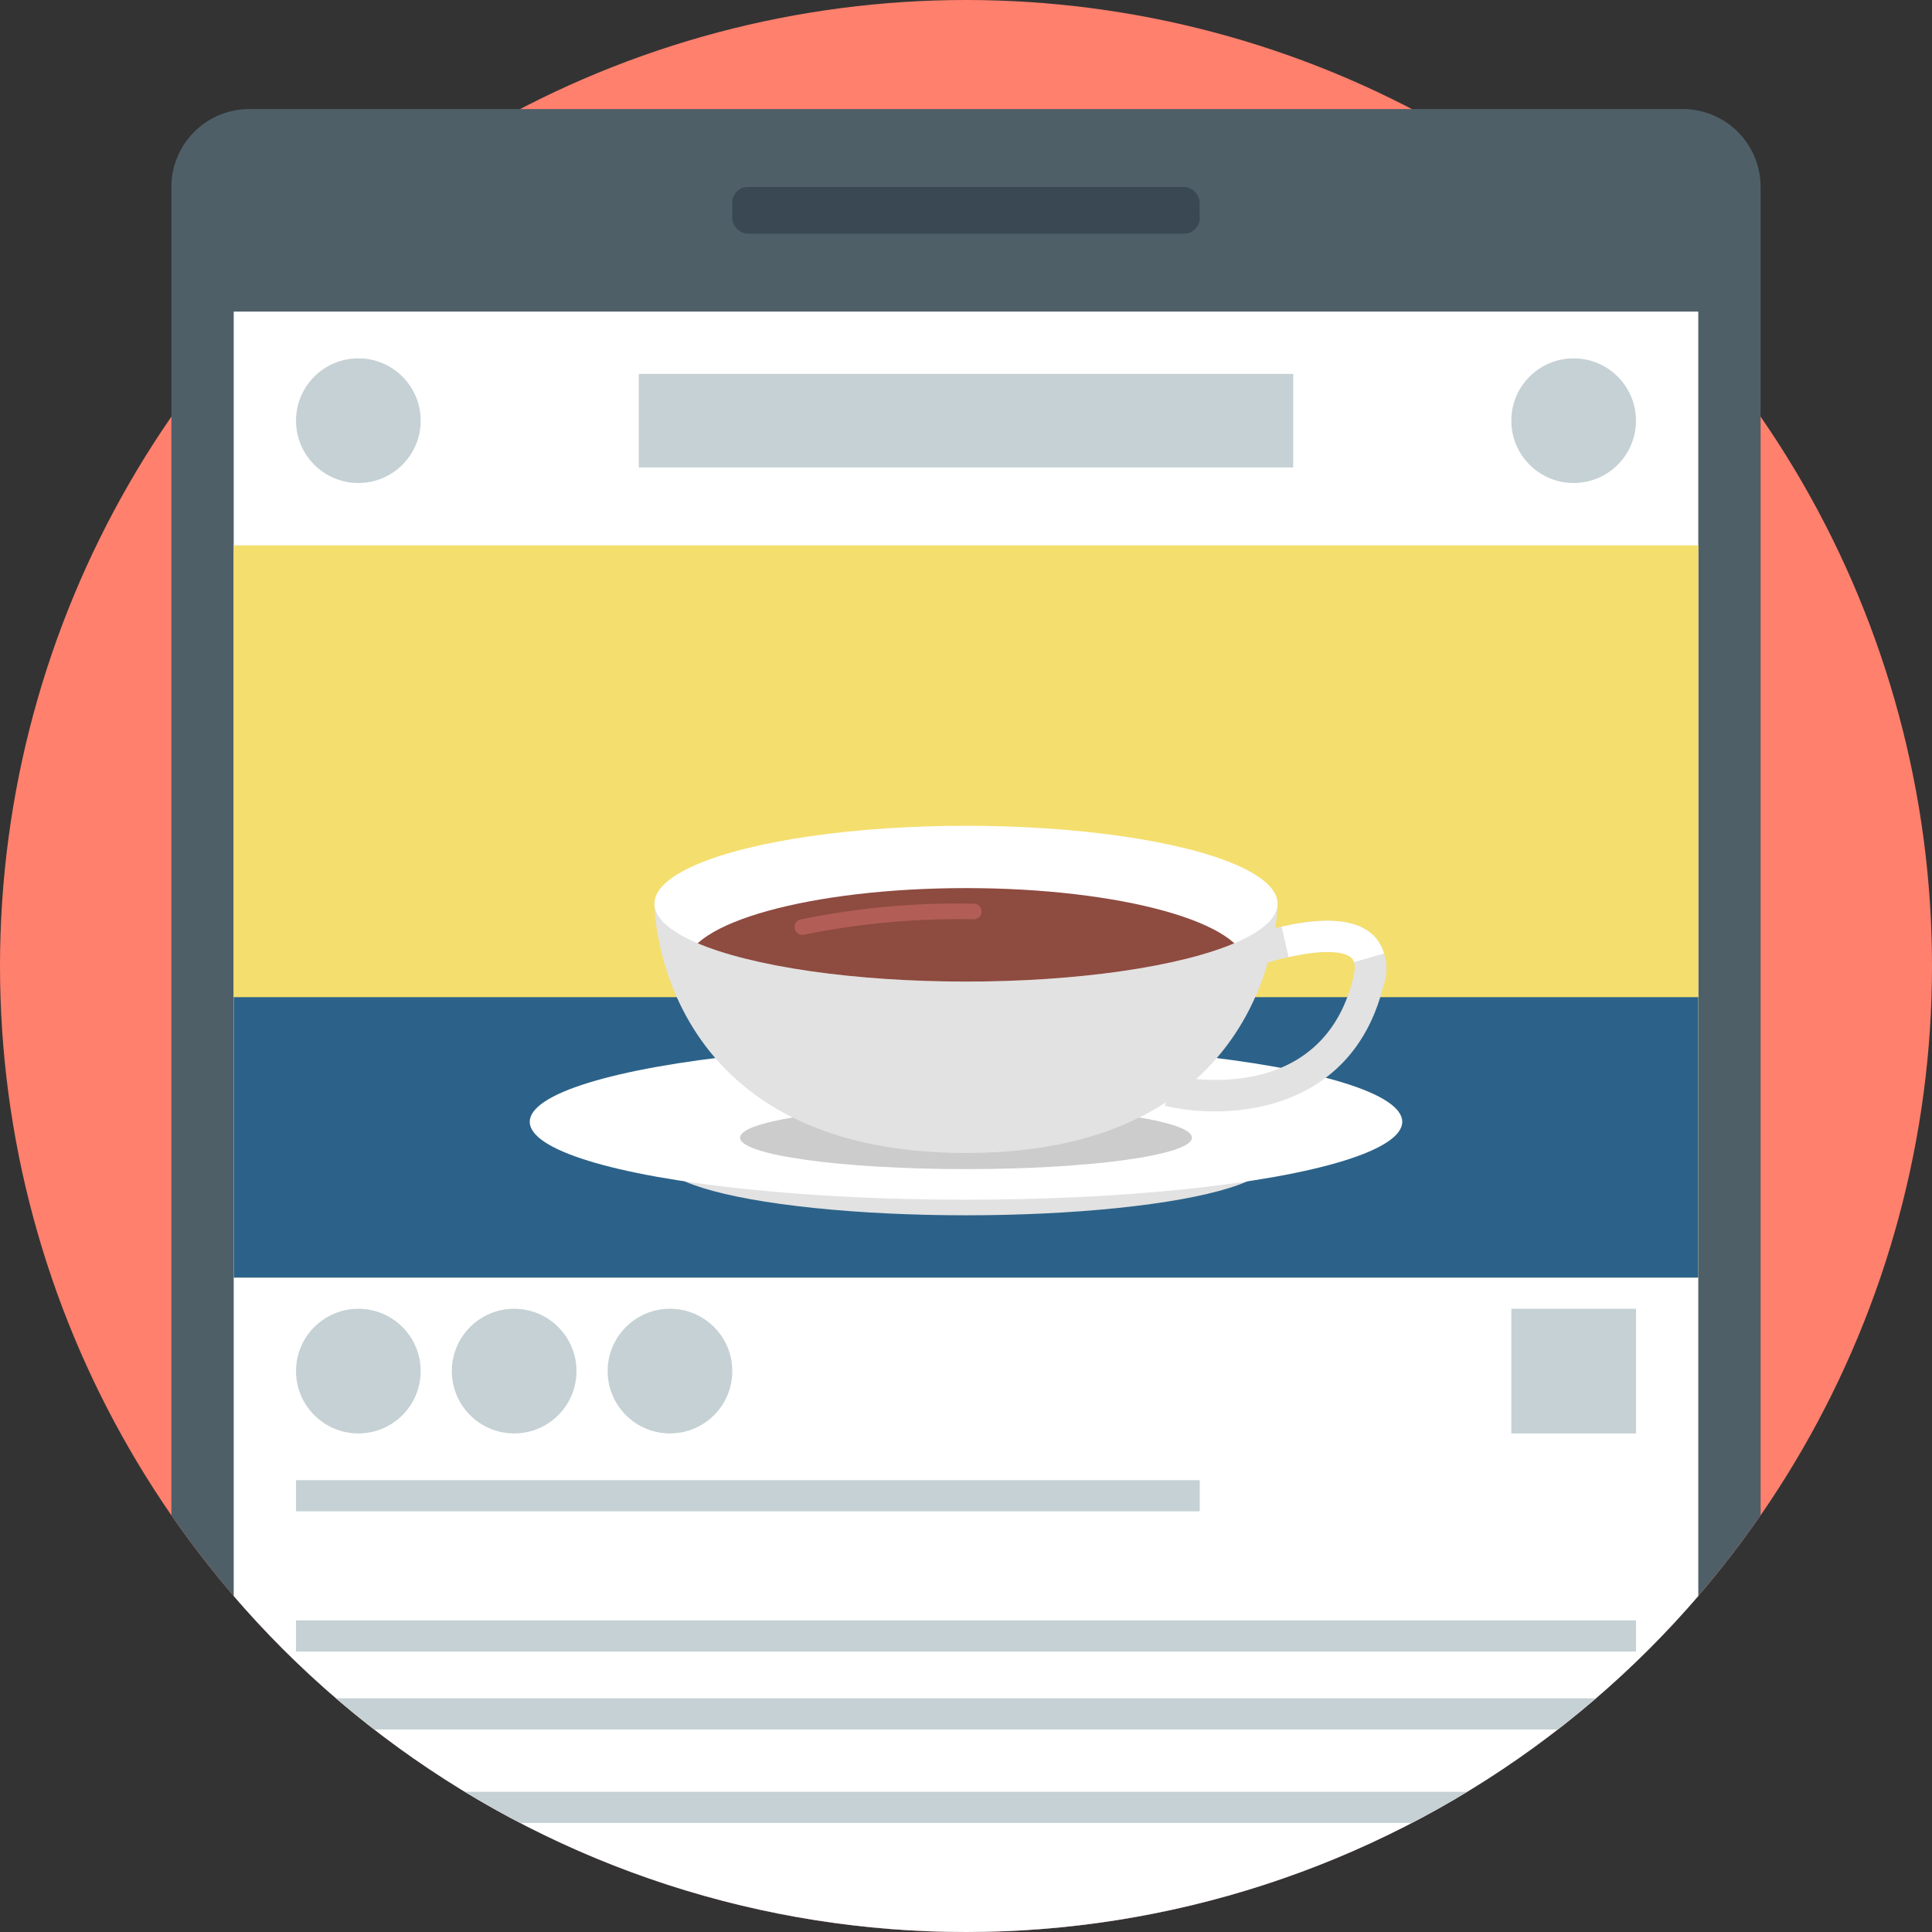 <svg data-name="レイヤー 1" xmlns="http://www.w3.org/2000/svg" viewBox="0 0 124 124"><rect x="0" y="0" width="124" height="124" fill="#333333" stroke="none"/><defs><clipPath id="a"><path d="M124 62A62 62 0 0 1 0 62V0h124z" fill="none"/></clipPath><clipPath id="b"><ellipse cx="62" cy="58" rx="20" ry="5" fill="none"/></clipPath></defs><circle cx="62" cy="62" r="62" style="isolation:isolate" fill="#ff806d"/><g clip-path="url(#a)"><path d="M16 7h92a5 5 0 0 1 5 5v115H11V12a5 5 0 0 1 5-5z" style="isolation:isolate" fill="#4f5f68"/><path fill="#fff" d="M15 20h94v107H15z"/><rect x="47" y="12" width="30" height="3" rx="1" style="isolation:isolate" fill="#394852"/><path style="isolation:isolate" fill="#f4de6e" d="M15 35h94v47H15z"/><path style="isolation:isolate" fill="#c5d1d4" d="M41 24h42v6H41z"/><circle cx="23" cy="27" r="4" fill="#c5d1d4"/><circle cx="23" cy="88" r="4" fill="#c5d1d4"/><circle cx="33" cy="88" r="4" fill="#c5d1d4"/><circle cx="43" cy="88" r="4" fill="#c5d1d4"/><circle cx="101" cy="27" r="4" fill="#c5d1d4"/><path fill="#c5d1d4" d="M97 84h8v8h-8z"/><path style="isolation:isolate" fill="#2c6289" d="M15 64h94v18H15z"/><path fill="#c5d1d4" d="M19 95h58v2H19zM19 104h86v2H19zM19 109h86v2H19zM19 115h86v2H19z"/><ellipse cx="62" cy="74.5" rx="19.5" ry="3.5" fill="#e2e2e2"/><ellipse cx="62" cy="72" rx="28" ry="5" style="isolation:isolate" fill="#fff"/><ellipse cx="62" cy="73.018" rx="14.5" ry="2.018" fill="#ccc"/><path d="M82 58s0 16-20 16-20-16-20-16h40z" fill="#e2e2e2"/><ellipse cx="62" cy="58" rx="20" ry="5" style="isolation:isolate" fill="#fff"/><path d="M77.972 71.332a14.068 14.068 0 0 1-3.203-.36l.461-1.945c.39.092 9.566 2.143 11.625-6.265.158-.647.117-1.085-.124-1.302-.863-.78-3.986-.172-5.825.482l-.671-1.884c.95-.338 5.79-1.93 7.836-.082a3.086 3.086 0 0 1 .726 3.262c-1.568 6.403-6.731 8.094-10.825 8.094z" fill="#e2e2e2"/><g clip-path="url(#b)"><ellipse cx="62" cy="62" rx="18" ry="5" style="isolation:isolate" fill="#8e4b40"/><path d="M51.5 60a.5.5 0 0 1-.121-.985A50.029 50.029 0 0 1 62.5 58a.5.5 0 0 1 0 1 50.118 50.118 0 0 0-10.879.985.516.516 0 0 1-.121.015z" fill="#b25e56"/></g><path d="M86.907 61.749c-.21-.732-1.859-.856-4.2-.318l-.45-1.95c4.713-1.083 6.175.334 6.572 1.715z" fill="#fff"/></g></svg>